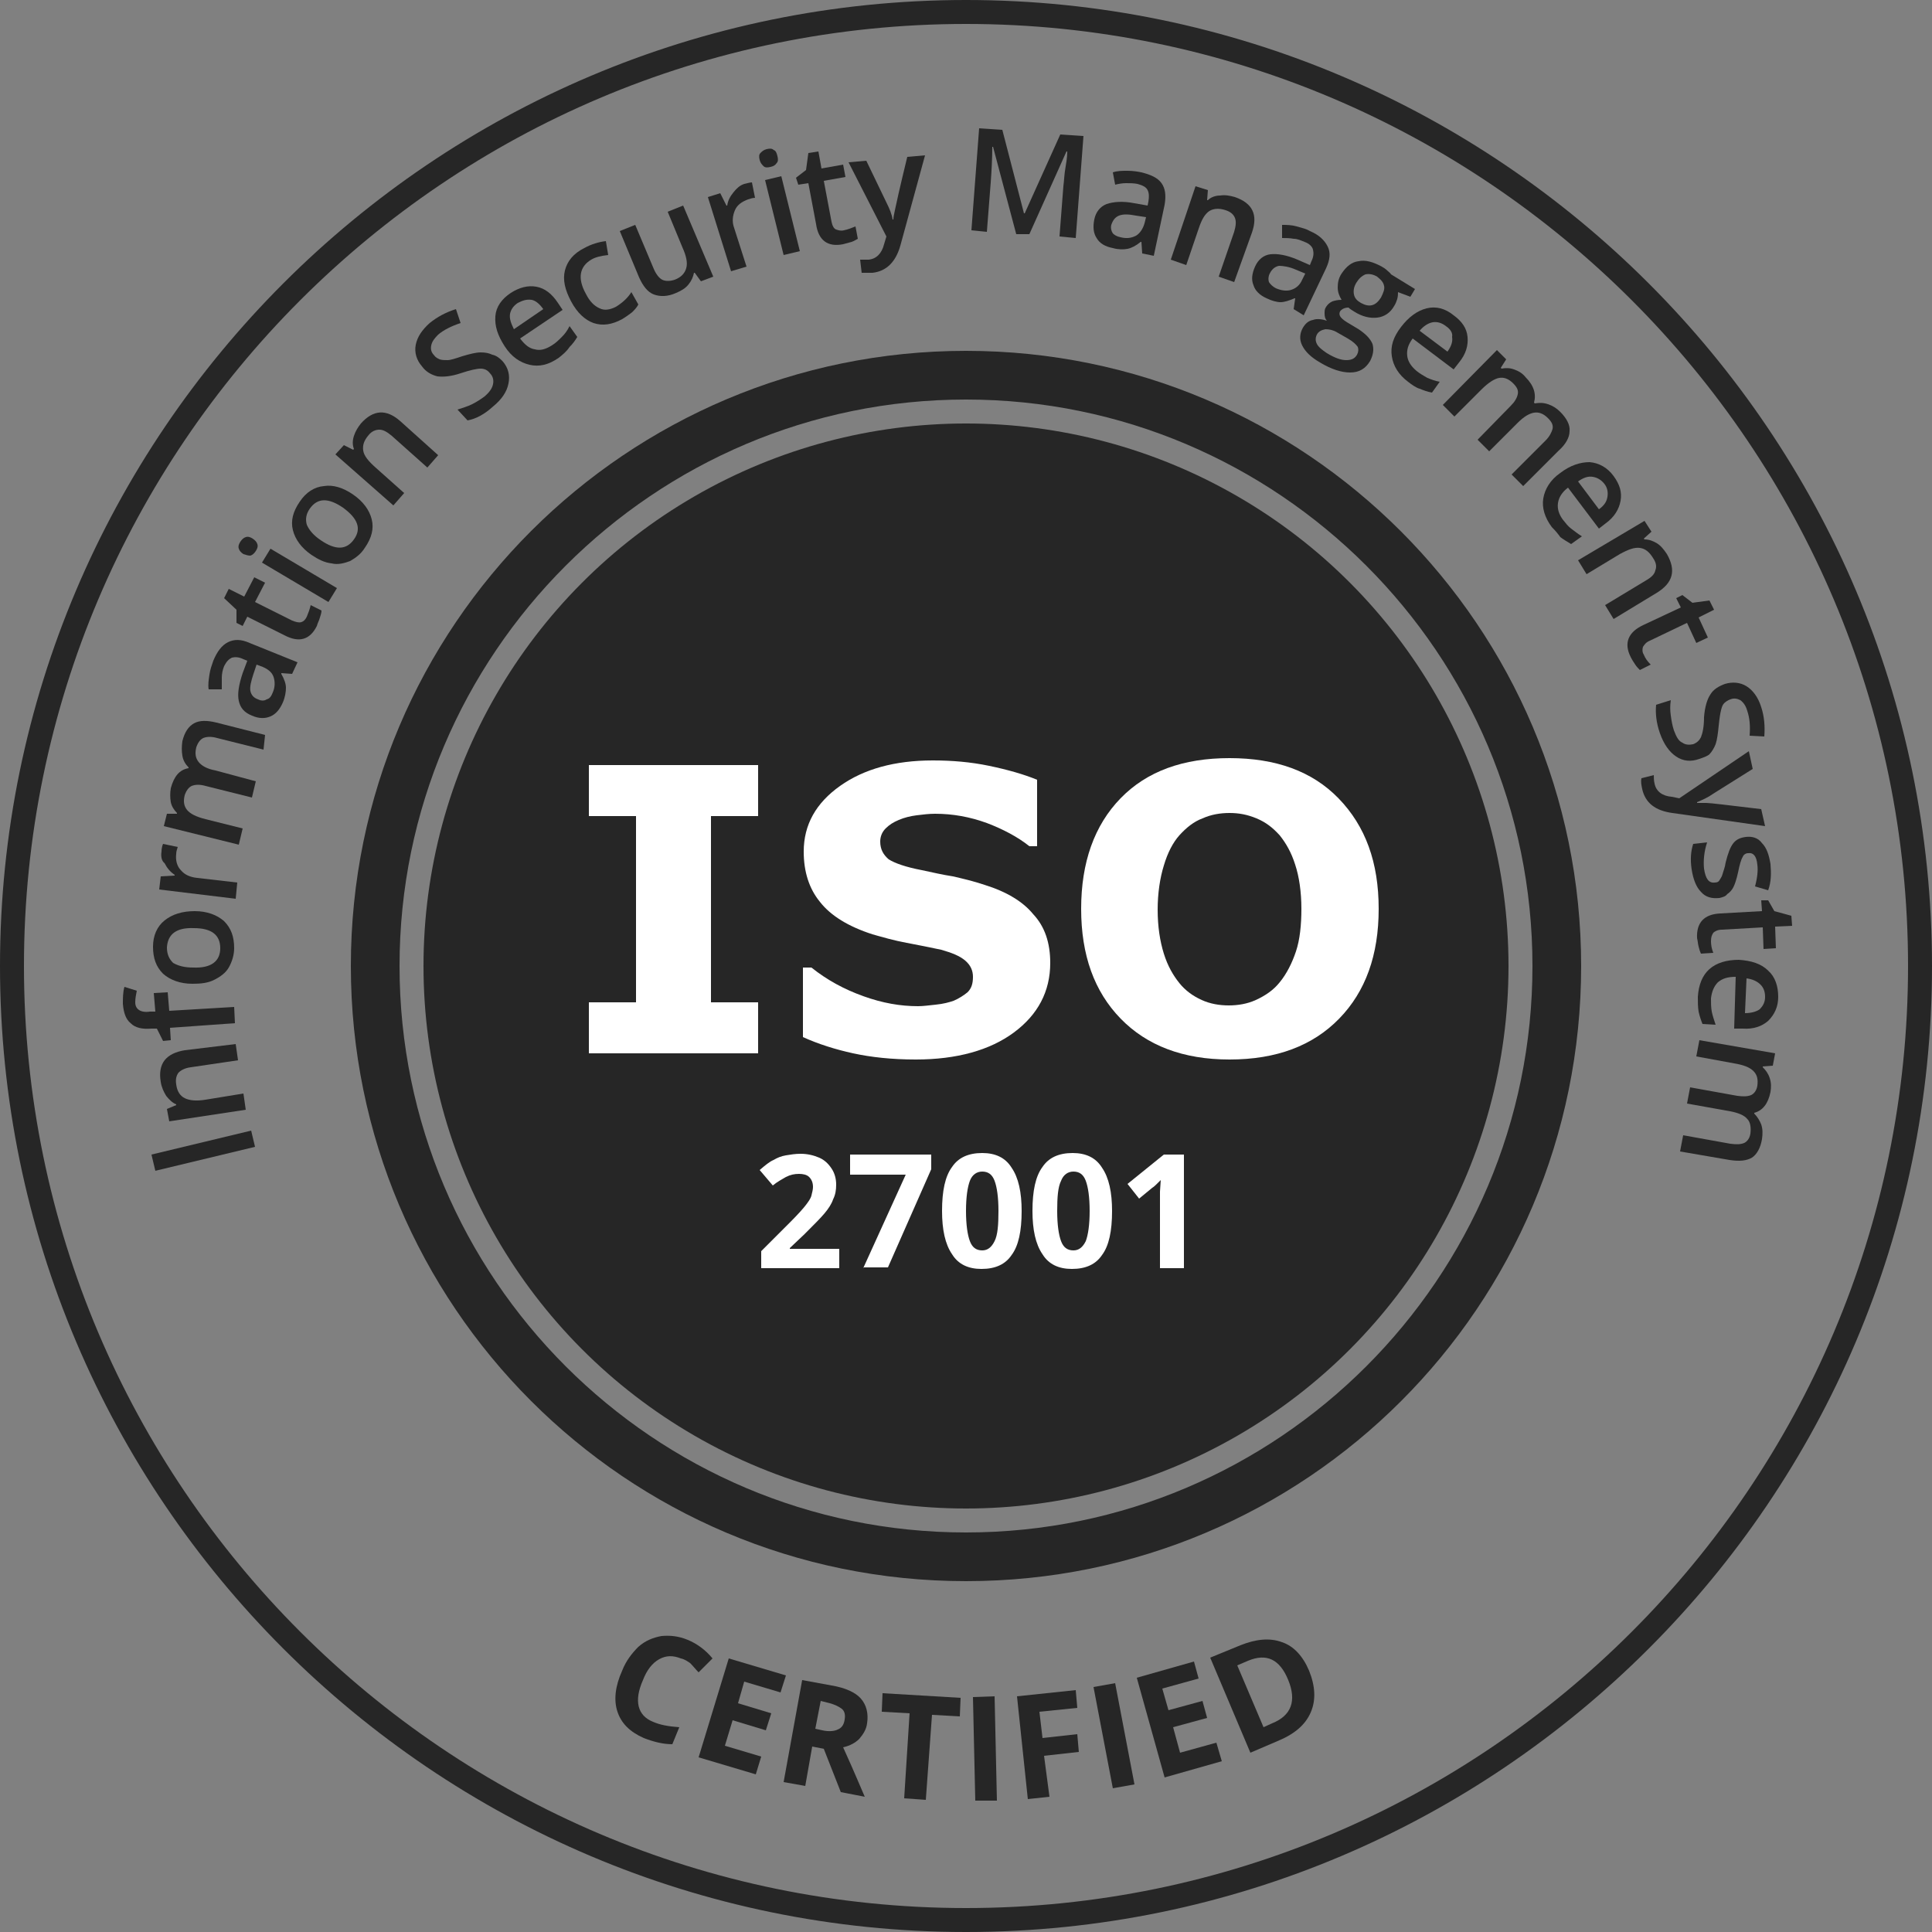 <svg xmlns="http://www.w3.org/2000/svg" xmlns:xlink="http://www.w3.org/1999/xlink" x="0px" y="0px" viewBox="0 0 250 250" style="enable-background:new 0 0 250 250;" xml:space="preserve"><rect x="0" y="0" width="250" height="250" fill="#808080" stroke="none"/><style type="text/css">	.st0{display:none;}	.st1{fill:#262626;}	.st2{fill:#FFFFFF;}</style><g id="Source" class="st0"></g><g id="Pen">	<g>		<g>			<circle class="st1" cx="125" cy="125" r="70.2"></circle>			<path class="st1" d="M125,45.4c-43.9,0-79.6,35.6-79.6,79.6c0,43.9,35.6,79.6,79.6,79.6s79.6-35.6,79.6-79.6    C204.6,81.1,168.9,45.4,125,45.4z M125,198.3c-40.4,0-73.3-32.9-73.3-73.3S84.6,51.7,125,51.7s73.3,32.9,73.3,73.3    S165.4,198.3,125,198.3z"></path>		</g>		<g>			<g>				<path class="st1" d="M88.1,214.6c-1-0.4-1.9-0.4-2.8,0.1c-0.9,0.5-1.6,1.4-2.1,2.7c-1.2,2.7-0.7,4.6,1.3,5.4     c0.9,0.4,2,0.6,3.4,0.7l-0.9,2.2c-1.2,0-2.4-0.3-3.7-0.8c-1.8-0.8-2.9-1.9-3.4-3.4c-0.5-1.5-0.3-3.3,0.6-5.3     c0.5-1.3,1.3-2.3,2.1-3.1c0.9-0.8,1.9-1.2,3-1.4c1.1-0.1,2.2,0,3.4,0.5c1.2,0.5,2.3,1.3,3.2,2.4l-1.8,1.8     c-0.4-0.4-0.7-0.8-1.1-1.2C89,215,88.6,214.7,88.1,214.6z"></path>			</g>			<g>				<path class="st1" d="M97.8,229.6l-7.4-2.2l3.9-12.8l7.4,2.2l-0.7,2.2l-4.7-1.4l-0.8,2.8l4.3,1.3l-0.7,2.2l-4.3-1.3l-1,3.3     l4.7,1.4L97.8,229.6z"></path>			</g>			<g>				<path class="st1" d="M105.1,226l-0.9,5.1l-2.8-0.5l2.4-13.2l3.8,0.7c1.8,0.3,3.1,0.9,3.8,1.7c0.7,0.8,1,1.9,0.8,3.2     c-0.1,0.8-0.5,1.4-1,2c-0.5,0.5-1.2,0.9-2.1,1.1c1.5,3.3,2.4,5.5,2.8,6.4l-3.1-0.6l-2.2-5.6L105.1,226z M105.5,223.7l0.9,0.2     c0.9,0.2,1.6,0.1,2-0.1c0.5-0.2,0.8-0.6,0.9-1.3c0.1-0.6,0-1.1-0.4-1.4c-0.4-0.3-1-0.6-1.9-0.8l-0.8-0.2L105.5,223.7z"></path>			</g>			<g>				<path class="st1" d="M119.8,232.9l-2.8-0.2l0.7-11l-3.6-0.2l0.1-2.4l10.1,0.6l-0.1,2.4l-3.6-0.2L119.8,232.9z"></path>			</g>			<g>				<path class="st1" d="M126.2,233l-0.3-13.4l2.8-0.1L129,233L126.2,233z"></path>			</g>			<g>				<path class="st1" d="M135.8,232.5l-2.8,0.3l-1.4-13.3l7.6-0.8l0.2,2.3l-4.9,0.5l0.4,3.4l4.5-0.5l0.2,2.3l-4.5,0.5L135.8,232.5z"></path>			</g>			<g>				<path class="st1" d="M144,231.4l-2.5-13.1l2.8-0.5l2.5,13.1L144,231.4z"></path>			</g>			<g>				<path class="st1" d="M158.1,227.9l-7.4,2.1l-3.6-12.9l7.4-2.1l0.6,2.2l-4.7,1.3l0.8,2.8l4.4-1.2l0.6,2.2l-4.4,1.2l0.9,3.3     l4.7-1.3L158.1,227.9z"></path>			</g>			<g>				<path class="st1" d="M169.4,216.2c0.8,2,0.9,3.8,0.2,5.4c-0.7,1.6-2.1,2.8-4.3,3.7l-3.5,1.5l-5.2-12.3l3.9-1.6     c2-0.8,3.8-1,5.4-0.4C167.4,213,168.6,214.3,169.4,216.2z M166.7,217.4c-1.1-2.7-2.8-3.5-5.2-2.5l-1.4,0.6l3.4,8l1.1-0.5     C167.1,222,167.8,220.1,166.7,217.4z"></path>			</g>		</g>		<g>			<path class="st1" d="M125,250C56.1,250,0,193.9,0,125S56.1,0,125,0s125,56.1,125,125S193.9,250,125,250z M125,3.1    C57.8,3.1,3.1,57.8,3.1,125S57.8,246.9,125,246.9S246.9,192.2,246.9,125S192.2,3.1,125,3.1z"></path>		</g>		<g>			<g>				<path class="st1" d="M33,148.4l-12.9,3.1l-0.5-2.1l12.9-3.1L33,148.4z"></path>			</g>			<g>				<path class="st1" d="M30.5,135.1l0.3,2.1l-6.1,0.9c-0.8,0.1-1.3,0.4-1.6,0.7c-0.3,0.4-0.4,0.9-0.3,1.5c0.1,0.9,0.5,1.5,1.1,1.8     c0.6,0.3,1.5,0.4,2.7,0.2l4.9-0.8l0.3,2.1l-9.9,1.5l-0.3-1.6l1.2-0.5l0-0.1c-0.5-0.2-0.9-0.6-1.3-1.1c-0.3-0.5-0.6-1.1-0.7-1.8     c-0.4-2.4,0.7-3.7,3.1-4.1L30.5,135.1z"></path>			</g>			<g>				<path class="st1" d="M21.7,128.4l0.2,2.4l8.4-0.5l0.1,2.1L22,133l0.1,1.6l-1,0.1l-0.8-1.6l-0.7,0c-1.2,0.1-2.1-0.1-2.7-0.7     c-0.6-0.5-0.9-1.3-1-2.5c0-0.7,0-1.5,0.2-2.2l1.6,0.5c-0.1,0.5-0.2,1-0.2,1.5c0,0.5,0.2,0.8,0.5,1c0.3,0.2,0.8,0.3,1.4,0.2     l0.7,0l-0.2-2.4L21.7,128.4z"></path>			</g>			<g>				<path class="st1" d="M25.2,117.9c1.6,0,2.9,0.5,3.8,1.3c0.9,0.9,1.3,2,1.3,3.5c0,0.9-0.3,1.8-0.7,2.5c-0.4,0.7-1.1,1.2-1.9,1.6     c-0.8,0.4-1.7,0.5-2.8,0.5c-1.6,0-2.9-0.5-3.8-1.3c-0.9-0.9-1.3-2-1.3-3.5c0-1.4,0.5-2.6,1.5-3.4     C22.3,118.3,23.6,117.9,25.2,117.9z M25,125.2c2.3,0.1,3.5-0.8,3.5-2.5c0-1.7-1.1-2.6-3.4-2.6c-2.3-0.1-3.4,0.8-3.5,2.5     c0,0.9,0.3,1.5,0.8,2C23.1,125,23.9,125.2,25,125.2z"></path>			</g>			<g>				<path class="st1" d="M20.9,110.2c0-0.4,0.1-0.8,0.2-1l1.9,0.4c-0.1,0.3-0.2,0.6-0.2,0.9c-0.1,0.8,0.1,1.6,0.6,2.1     c0.5,0.6,1.2,0.9,2.1,1l5.2,0.6l-0.2,2.1l-9.9-1.2l0.2-1.7l1.8-0.1l0-0.1c-0.6-0.4-1-0.9-1.3-1.5     C20.9,111.4,20.8,110.8,20.9,110.2z"></path>			</g>			<g>				<path class="st1" d="M33.1,101.1l-0.5,2.1l-6-1.5c-0.7-0.2-1.3-0.2-1.8,0c-0.4,0.2-0.7,0.6-0.9,1.2c-0.2,0.8-0.1,1.4,0.3,1.9     c0.4,0.5,1.2,0.9,2.4,1.2l4.8,1.2l-0.5,2.1l-9.7-2.4l0.4-1.6l1.3,0l0-0.1c-0.4-0.4-0.7-0.9-0.8-1.4c-0.1-0.6-0.1-1.2,0-1.8     c0.4-1.5,1.1-2.4,2.3-2.6l0-0.1c-0.4-0.4-0.7-0.9-0.8-1.5c-0.1-0.6-0.1-1.2,0-1.9c0.3-1.2,0.8-1.9,1.5-2.3     c0.7-0.4,1.7-0.4,2.9-0.1l6.3,1.6L34.1,97l-6-1.5c-0.7-0.2-1.3-0.2-1.8,0c-0.4,0.2-0.7,0.6-0.9,1.2c-0.2,0.8-0.1,1.4,0.3,1.9     c0.4,0.5,1.1,0.9,2.2,1.1L33.1,101.1z"></path>			</g>			<g>				<path class="st1" d="M37.8,87.2l-1.4-0.1l0,0.1c0.4,0.7,0.6,1.3,0.6,1.8c0,0.5-0.1,1.2-0.4,1.9c-0.4,0.9-0.9,1.5-1.6,1.8     c-0.7,0.3-1.5,0.3-2.4-0.1c-1-0.4-1.5-1-1.7-1.9c-0.2-0.9,0-2.1,0.5-3.6l0.6-1.6l-0.5-0.2C30.9,85,30.4,85,30,85.1     c-0.4,0.2-0.7,0.5-1,1.1c-0.2,0.5-0.3,1-0.3,1.5c0,0.5,0,1,0,1.5L27,89.2c-0.1-0.6,0-1.2,0.1-1.9c0.1-0.7,0.3-1.2,0.5-1.8     c0.5-1.2,1.1-2,1.9-2.4c0.8-0.4,1.7-0.4,2.8,0.1l6.2,2.5L37.8,87.2z M35.3,89.6c0.3-0.7,0.3-1.4,0.1-2c-0.2-0.6-0.7-1-1.4-1.3     L33.2,86l-0.4,1.2c-0.3,0.9-0.5,1.7-0.4,2.2c0.1,0.5,0.4,0.9,1,1.1c0.4,0.2,0.8,0.2,1.1,0C34.9,90.4,35.1,90.1,35.3,89.6z"></path>			</g>			<g>				<path class="st1" d="M39.7,79.8c0.2-0.5,0.4-1,0.5-1.5l1.4,0.7c0,0.3-0.1,0.6-0.2,0.9c-0.1,0.4-0.3,0.7-0.4,1.1     c-0.9,1.8-2.3,2.2-4.2,1.2L32,79.8l-0.6,1.2l-0.8-0.4l0-1.7L29,77.4l0.6-1.2l2,1l1.3-2.5l1.4,0.7L33,77.9l4.8,2.4     c0.5,0.2,0.9,0.3,1.2,0.2C39.3,80.4,39.5,80.2,39.7,79.8z"></path>			</g>			<g>				<path class="st1" d="M31.5,71.7c-0.3-0.2-0.5-0.4-0.6-0.7c-0.1-0.3,0-0.6,0.2-0.9c0.2-0.3,0.4-0.5,0.7-0.6     c0.3-0.1,0.6,0,0.9,0.2c0.3,0.2,0.5,0.4,0.6,0.7c0.1,0.3,0,0.6-0.2,0.9c-0.2,0.3-0.4,0.5-0.7,0.6C32.1,71.9,31.8,71.8,31.5,71.7     z M43.6,76.1l-1.1,1.8l-8.6-5.1l1.1-1.8L43.6,76.1z"></path>			</g>			<g>				<path class="st1" d="M45.7,64c1.3,0.9,2.1,2,2.4,3.2c0.3,1.2,0,2.4-0.9,3.7c-0.5,0.8-1.2,1.3-1.9,1.7c-0.8,0.3-1.6,0.5-2.4,0.3     c-0.9-0.1-1.7-0.5-2.6-1.1c-1.3-0.9-2.1-2-2.4-3.2c-0.3-1.2,0-2.4,0.9-3.7c0.8-1.2,1.9-1.9,3.1-2C43.1,62.7,44.4,63.1,45.7,64z      M41.5,69.9c1.9,1.3,3.3,1.3,4.3-0.1c1-1.4,0.5-2.7-1.4-4.1c-1.9-1.3-3.3-1.3-4.3,0.1c-0.5,0.7-0.6,1.4-0.4,2.1     C40,68.6,40.6,69.3,41.5,69.9z"></path>			</g>			<g>				<path class="st1" d="M56.7,58.9l-1.4,1.6l-4.6-4.1c-0.6-0.5-1.1-0.8-1.6-0.8c-0.5,0-1,0.2-1.4,0.7c-0.6,0.7-0.8,1.3-0.7,2     c0.1,0.7,0.7,1.4,1.6,2.2l3.7,3.3l-1.4,1.6l-7.5-6.6l1.1-1.2l1.2,0.6l0.1-0.1c-0.2-0.5-0.2-1.1,0-1.7c0.2-0.6,0.5-1.1,0.9-1.6     c1.6-1.8,3.3-1.9,5.1-0.3L56.7,58.9z"></path>			</g>			<g>				<path class="st1" d="M65,46.7c0.8,0.9,1,1.9,0.8,2.9c-0.2,1.1-0.9,2.1-2,3c-1.1,1-2.2,1.6-3.3,1.8L59.2,53     c0.6-0.2,1.3-0.4,1.9-0.7c0.6-0.3,1.2-0.7,1.6-1c0.7-0.6,1-1.1,1.1-1.6c0.1-0.5,0-1-0.4-1.4c-0.3-0.4-0.7-0.6-1.2-0.6     c-0.5,0-1.4,0.2-2.6,0.6c-1.2,0.4-2.2,0.5-3,0.4c-0.8-0.2-1.5-0.6-2-1.3c-0.7-0.8-1-1.8-0.8-2.8c0.2-1,0.8-1.9,1.8-2.8     c1-0.8,2.1-1.4,3.4-1.8l0.6,1.8c-1.2,0.4-2.2,0.9-2.9,1.5c-0.5,0.5-0.8,0.9-0.9,1.4c-0.1,0.5,0,0.9,0.4,1.3     c0.2,0.3,0.5,0.4,0.7,0.5c0.3,0.1,0.6,0.1,1,0.1c0.4,0,1-0.2,1.9-0.5c1-0.3,1.8-0.5,2.4-0.5c0.6,0,1.1,0.1,1.5,0.3     C64.2,46,64.6,46.3,65,46.7z"></path>			</g>			<g>				<path class="st1" d="M72.3,46.3c-1.3,0.9-2.5,1.2-3.8,0.9c-1.2-0.3-2.3-1-3.2-2.4c-0.9-1.4-1.3-2.6-1.2-3.9c0.1-1.2,0.8-2.2,2-3     c1.1-0.7,2.2-1,3.3-0.8c1.1,0.2,2,0.9,2.8,2.1l0.6,0.9l-5.5,3.7c0.6,0.8,1.2,1.3,1.9,1.4c0.7,0.2,1.4,0,2.2-0.5     c0.5-0.3,0.9-0.7,1.3-1.1c0.4-0.4,0.7-0.8,1-1.4l1,1.4c-0.3,0.5-0.6,0.9-1,1.3C73.3,45.5,72.8,45.9,72.3,46.3z M67,39.2     c-0.6,0.4-0.9,0.9-1,1.4c-0.1,0.6,0.1,1.2,0.5,2l3.8-2.6c-0.5-0.7-1-1.1-1.5-1.2C68.1,38.7,67.6,38.9,67,39.2z"></path>			</g>			<g>				<path class="st1" d="M80.5,41.3c-1.3,0.7-2.5,0.9-3.7,0.5c-1.1-0.4-2.1-1.3-2.9-2.8c-0.8-1.5-1.1-2.8-0.8-4     c0.3-1.2,1.1-2.2,2.5-2.9c0.9-0.5,1.9-0.8,2.8-0.9l0.3,1.8c-1,0.1-1.7,0.3-2.2,0.6C75,34.5,74.7,36,75.8,38     c0.5,1,1.1,1.6,1.8,1.9c0.6,0.3,1.3,0.2,2.1-0.2c0.8-0.5,1.5-1.1,2-1.9l0.9,1.6c-0.2,0.4-0.5,0.7-0.8,1     C81.4,40.7,81,41,80.5,41.3z"></path>			</g>			<g>				<path class="st1" d="M90.7,36.4l-0.8-1.1l-0.1,0c-0.1,0.5-0.3,1-0.7,1.5c-0.4,0.5-0.9,0.8-1.6,1.1c-1.1,0.5-2.1,0.5-2.9,0.2     s-1.4-1.1-1.9-2.2l-2.5-6l2-0.8l2.4,5.7c0.3,0.7,0.7,1.2,1.1,1.4c0.4,0.2,1,0.2,1.6,0c0.8-0.3,1.3-0.8,1.5-1.5s0-1.6-0.5-2.7     l-1.9-4.6l2-0.8l3.9,9.2L90.7,36.4z"></path>			</g>			<g>				<path class="st1" d="M96.3,23.8c0.4-0.1,0.8-0.2,1-0.2l0.4,2c-0.3,0-0.6,0.1-0.9,0.2c-0.8,0.3-1.4,0.7-1.7,1.4     c-0.3,0.7-0.4,1.5-0.1,2.3l1.6,5l-2,0.6l-3-9.6l1.6-0.5l0.8,1.6l0.1,0c0.1-0.7,0.4-1.2,0.8-1.7S95.7,24,96.3,23.8z"></path>			</g>			<g>				<path class="st1" d="M98.3,20.7c-0.1-0.4-0.1-0.7,0.1-0.9c0.2-0.2,0.4-0.4,0.8-0.5c0.4-0.1,0.7-0.1,0.9,0.1     c0.3,0.1,0.4,0.4,0.5,0.8c0.1,0.4,0.1,0.7-0.1,0.9c-0.2,0.3-0.4,0.4-0.8,0.5c-0.4,0.1-0.7,0.1-0.9-0.1     C98.6,21.3,98.4,21.1,98.3,20.7z M103.5,32.5l-2.1,0.5l-2.4-9.7l2.1-0.5L103.5,32.5z"></path>			</g>			<g>				<path class="st1" d="M109.2,29.8c0.5-0.1,1-0.3,1.5-0.5l0.3,1.6c-0.2,0.1-0.5,0.3-0.8,0.4c-0.4,0.1-0.7,0.2-1.1,0.3     c-2,0.4-3.2-0.5-3.5-2.6l-1-5.3l-1.3,0.2L103,23l1.3-1l0.3-2.2l1.3-0.2l0.4,2.2l2.8-0.5l0.3,1.6l-2.8,0.5l1,5.3     c0.1,0.5,0.3,0.9,0.6,1C108.5,29.8,108.8,29.9,109.2,29.8z"></path>			</g>			<g>				<path class="st1" d="M109.8,21l2.3-0.2l2.6,5.4c0.4,0.8,0.7,1.5,0.8,2.2l0.1,0c0-0.3,0.1-0.7,0.2-1.2c0.1-0.5,0.6-2.8,1.6-6.9     l2.3-0.2l-3.2,11.7c-0.6,2.1-1.8,3.3-3.6,3.5c-0.5,0-0.9,0-1.4,0l-0.2-1.7c0.3,0,0.7,0,1.1,0c1-0.1,1.7-0.8,2-2l0.3-1L109.8,21z     "></path>			</g>			<g>				<path class="st1" d="M131.5,30.3l-3-11.3l-0.1,0c0,1.6-0.1,3.2-0.2,4.6l-0.5,6.4l-2-0.2l1-13.2l3,0.2l2.8,10.8l0.1,0l4.6-10.2     l3,0.2l-1,13.2l-2.1-0.2l0.5-6.5c0.1-0.7,0.1-1.5,0.3-2.6s0.2-1.7,0.2-1.9l-0.1,0l-4.8,10.7L131.5,30.3z"></path>			</g>			<g>				<path class="st1" d="M147.8,32.8l-0.1-1.5l-0.1,0c-0.6,0.5-1.2,0.8-1.7,0.9c-0.5,0.1-1.2,0.1-1.9-0.1c-1-0.2-1.7-0.6-2.1-1.3     c-0.4-0.6-0.5-1.4-0.3-2.4c0.2-1,0.8-1.7,1.6-2c0.9-0.3,2.1-0.4,3.6-0.1l1.7,0.3l0.1-0.5c0.1-0.6,0.1-1.1-0.1-1.5     c-0.2-0.4-0.6-0.6-1.3-0.8c-0.5-0.1-1-0.1-1.5-0.1c-0.5,0-1,0.1-1.4,0.2l-0.3-1.6c0.6-0.2,1.2-0.2,1.9-0.2     c0.7,0,1.3,0.1,1.8,0.2c1.2,0.3,2.1,0.7,2.6,1.4c0.5,0.7,0.6,1.6,0.4,2.8l-1.4,6.6L147.8,32.8z M145,30.7c0.8,0.2,1.4,0.1,2-0.2     c0.5-0.3,0.9-0.9,1.1-1.6l0.2-0.8l-1.3-0.2c-1-0.2-1.7-0.2-2.2,0c-0.5,0.2-0.8,0.6-1,1.2c-0.1,0.4,0,0.8,0.2,1.1     C144.2,30.4,144.5,30.6,145,30.7z"></path>			</g>			<g>				<path class="st1" d="M159.7,36.5l-2-0.7l2-5.8c0.2-0.7,0.3-1.3,0.1-1.8c-0.2-0.5-0.6-0.8-1.2-1c-0.9-0.3-1.6-0.2-2.1,0.1     c-0.6,0.4-1,1.1-1.4,2.3l-1.6,4.7l-2-0.7l3.2-9.5l1.6,0.5l-0.1,1.3l0.1,0c0.4-0.4,1-0.6,1.6-0.6c0.6-0.1,1.2,0,1.9,0.2     c2.3,0.8,3,2.3,2.2,4.6L159.7,36.5z"></path>			</g>			<g>				<path class="st1" d="M167.4,40l0.2-1.4l-0.1,0c-0.7,0.3-1.3,0.5-1.8,0.5c-0.5,0-1.2-0.2-1.8-0.5c-0.9-0.4-1.5-1-1.7-1.7     c-0.3-0.7-0.2-1.5,0.2-2.4c0.4-0.9,1.1-1.5,2-1.6c0.9-0.1,2.1,0.1,3.5,0.7l1.6,0.7l0.2-0.5c0.3-0.6,0.3-1.1,0.2-1.5     c-0.1-0.4-0.5-0.8-1.1-1c-0.5-0.2-0.9-0.4-1.4-0.4c-0.5-0.1-1-0.1-1.5-0.1l0-1.7c0.6,0,1.2,0,1.9,0.2s1.2,0.3,1.7,0.6     c1.2,0.5,1.9,1.2,2.3,2c0.4,0.8,0.3,1.7-0.2,2.8l-2.9,6.1L167.4,40z M165.1,37.3c0.7,0.3,1.4,0.4,2,0.2c0.6-0.2,1.1-0.6,1.4-1.3     l0.4-0.8l-1.2-0.5c-0.9-0.4-1.7-0.5-2.2-0.5c-0.5,0.1-0.9,0.4-1.2,1c-0.2,0.4-0.2,0.8-0.1,1.1C164.4,36.8,164.7,37.1,165.1,37.3     z"></path>			</g>			<g>				<path class="st1" d="M183.1,37.4l-0.6,1l-1.6-0.6c0,0.3,0,0.5-0.1,0.9c-0.1,0.3-0.2,0.6-0.4,0.9c-0.5,0.9-1.3,1.4-2.2,1.5     c-0.9,0.1-1.9-0.1-3-0.8c-0.3-0.2-0.5-0.3-0.7-0.5c-0.5,0-0.9,0.2-1.1,0.5c-0.1,0.2-0.1,0.4,0,0.6c0.1,0.2,0.4,0.5,0.9,0.8     l1.5,0.9c0.9,0.6,1.5,1.2,1.8,1.9c0.2,0.7,0.1,1.4-0.3,2.2c-0.6,1-1.4,1.5-2.6,1.5c-1.1,0-2.4-0.4-3.9-1.3     c-1.2-0.7-1.9-1.4-2.3-2.2s-0.3-1.6,0.1-2.3c0.3-0.5,0.7-0.9,1.3-1c0.5-0.2,1.2-0.1,1.8,0.1c-0.2-0.2-0.3-0.5-0.3-0.9     s0-0.6,0.2-0.9c0.2-0.3,0.4-0.5,0.8-0.7c0.3-0.1,0.7-0.2,1.2-0.2c-0.3-0.5-0.5-1-0.5-1.6c0-0.6,0.1-1.2,0.5-1.8     c0.6-0.9,1.3-1.5,2.2-1.6c0.9-0.2,1.9,0.1,3,0.7c0.2,0.1,0.5,0.3,0.7,0.5c0.2,0.2,0.4,0.3,0.5,0.5L183.1,37.4z M170.4,43.3     c-0.2,0.4-0.2,0.8,0,1.2c0.2,0.4,0.7,0.8,1.3,1.2c1,0.6,1.8,0.9,2.5,0.9c0.7,0,1.1-0.2,1.4-0.7c0.2-0.4,0.2-0.7,0.1-1     c-0.2-0.3-0.6-0.7-1.3-1.1l-1.4-0.8c-0.5-0.3-1-0.4-1.5-0.4C171,42.7,170.6,42.9,170.4,43.3z M175.5,36.6     c-0.3,0.5-0.4,1-0.3,1.5c0.1,0.5,0.4,0.8,0.9,1.1c1.1,0.6,1.9,0.4,2.6-0.7c0.3-0.6,0.5-1.1,0.4-1.5c-0.1-0.5-0.4-0.8-0.9-1.2     c-0.5-0.3-1-0.4-1.5-0.3C176.2,35.7,175.8,36.1,175.5,36.6z"></path>			</g>			<g>				<path class="st1" d="M182.2,49.4c-1.2-0.9-1.9-2-2.1-3.3c-0.2-1.3,0.2-2.5,1.2-3.8c1-1.3,2.1-2.1,3.3-2.4c1.2-0.3,2.4,0,3.5,0.9     c1.1,0.8,1.7,1.7,1.8,2.8c0.1,1.1-0.2,2.2-1.1,3.3l-0.7,0.9l-5.3-4c-0.6,0.8-0.8,1.5-0.7,2.3c0.1,0.7,0.5,1.3,1.2,1.9     c0.5,0.4,0.9,0.6,1.4,0.9c0.5,0.2,1,0.4,1.6,0.5l-1,1.4c-0.6-0.1-1.1-0.3-1.6-0.5C183.3,50.2,182.7,49.8,182.2,49.4z      M187.1,42.2c-0.5-0.4-1.1-0.6-1.7-0.5c-0.6,0.1-1.2,0.5-1.7,1.1l3.6,2.7c0.5-0.7,0.7-1.3,0.6-1.9     C188,43.1,187.7,42.6,187.1,42.2z"></path>			</g>			<g>				<path class="st1" d="M192.7,58.4l-1.5-1.5l4.3-4.4c0.5-0.5,0.8-1,0.9-1.5c0.1-0.5-0.1-0.9-0.6-1.4c-0.6-0.6-1.2-0.8-1.8-0.7     c-0.6,0.1-1.4,0.6-2.3,1.5l-3.5,3.5l-1.5-1.5l7-7.1l1.2,1.2l-0.7,1.1l0.1,0.1c0.5-0.1,1.1-0.1,1.6,0.1c0.6,0.2,1.1,0.5,1.5,1     c1.1,1.1,1.4,2.2,1.1,3.3l0.1,0.1c0.6-0.1,1.1-0.1,1.7,0.1c0.6,0.2,1.1,0.5,1.6,1c0.8,0.8,1.3,1.7,1.2,2.5     c0,0.8-0.5,1.7-1.4,2.5l-4.6,4.6l-1.5-1.5L200,57c0.5-0.5,0.8-1.1,0.9-1.5c0.1-0.5-0.1-0.9-0.6-1.4c-0.6-0.6-1.2-0.8-1.8-0.7     c-0.6,0.1-1.3,0.5-2.1,1.3L192.7,58.4z"></path>			</g>			<g>				<path class="st1" d="M200.8,68.2c-0.9-1.2-1.3-2.5-1.1-3.7c0.2-1.2,0.9-2.4,2.2-3.3c1.3-1,2.6-1.4,3.8-1.4     c1.2,0.1,2.3,0.7,3.1,1.8c0.8,1.1,1.1,2.1,0.9,3.2c-0.2,1.1-0.8,2.1-1.9,2.9l-0.9,0.7l-4-5.3c-0.8,0.6-1.2,1.3-1.3,2     c-0.1,0.7,0.1,1.4,0.6,2.1c0.4,0.5,0.7,0.9,1.1,1.2c0.4,0.3,0.9,0.7,1.4,1l-1.4,1c-0.5-0.3-1-0.6-1.4-0.9     C201.7,69.2,201.3,68.7,200.8,68.2z M207.6,62.6c-0.4-0.5-0.9-0.8-1.5-0.9c-0.6-0.1-1.2,0.1-1.9,0.6l2.7,3.6     c0.7-0.5,1-1,1.1-1.6C208.1,63.7,208,63.1,207.6,62.6z"></path>			</g>			<g>				<path class="st1" d="M208.8,80.1l-1.1-1.8l5.3-3.2c0.7-0.4,1.1-0.8,1.2-1.3c0.2-0.5,0.1-1-0.3-1.6c-0.5-0.8-1-1.2-1.7-1.3     c-0.7-0.1-1.5,0.2-2.6,0.8l-4.3,2.6l-1.1-1.8l8.6-5.1l0.9,1.4l-1,0.9l0.1,0.1c0.6,0,1.1,0.2,1.6,0.5c0.5,0.3,0.9,0.8,1.3,1.4     c1.2,2.1,0.8,3.7-1.3,5L208.8,80.1z"></path>			</g>			<g>				<path class="st1" d="M212.7,84.7c0.2,0.5,0.5,0.9,0.9,1.3l-1.4,0.7c-0.2-0.2-0.4-0.4-0.6-0.7s-0.4-0.6-0.6-1     c-0.9-1.8-0.3-3.2,1.6-4.1l4.9-2.3l-0.6-1.2l0.8-0.4l1.3,1l2.2-0.3l0.6,1.2l-2,1l1.2,2.6l-1.5,0.7l-1.2-2.6l-4.8,2.3     c-0.5,0.2-0.7,0.5-0.9,0.8C212.5,84,212.5,84.4,212.7,84.7z"></path>			</g>			<g>				<path class="st1" d="M219.9,98.2c-1.1,0.4-2.1,0.3-3-0.3s-1.6-1.6-2.1-3c-0.5-1.4-0.6-2.7-0.5-3.7l1.9-0.6c-0.1,0.7-0.1,1.3,0,2     c0.1,0.7,0.2,1.3,0.4,1.9c0.3,0.8,0.6,1.4,1.1,1.6c0.4,0.3,0.9,0.3,1.4,0.2c0.5-0.2,0.8-0.5,1-0.9c0.2-0.5,0.4-1.3,0.4-2.6     c0.1-1.3,0.4-2.3,0.8-2.9c0.4-0.7,1.1-1.1,1.9-1.4c1-0.3,2-0.2,2.8,0.3s1.5,1.4,1.9,2.7c0.4,1.2,0.5,2.5,0.4,3.8l-1.9-0.1     c0.1-1.3,0-2.3-0.3-3.2c-0.2-0.7-0.5-1.1-0.9-1.4c-0.4-0.2-0.8-0.3-1.3-0.1c-0.3,0.1-0.6,0.3-0.8,0.5c-0.2,0.2-0.3,0.5-0.4,0.9     s-0.2,1-0.3,2c-0.1,1-0.2,1.8-0.4,2.4c-0.2,0.5-0.5,1-0.8,1.3C221,97.8,220.5,98,219.9,98.2z"></path>			</g>			<g>				<path class="st1" d="M226.3,97.2l0.5,2.3l-5.1,3.2c-0.7,0.5-1.4,0.8-2.1,1.1l0,0.1c0.3,0,0.7,0,1.2,0c0.5,0,2.9,0.3,7.1,0.8     l0.5,2.2l-12-1.7c-2.2-0.3-3.5-1.3-3.9-3.1c-0.1-0.5-0.2-0.9-0.1-1.4l1.6-0.4c0,0.3,0,0.7,0.1,1.1c0.2,1,1,1.6,2.2,1.7l1,0.2     L226.3,97.2z"></path>			</g>			<g>				<path class="st1" d="M222.5,116.2c-1,0.1-1.8-0.1-2.4-0.8c-0.6-0.6-1-1.6-1.2-2.9c-0.2-1.3-0.1-2.4,0.2-3.3l1.8-0.2     c-0.4,1.2-0.5,2.4-0.4,3.4c0.2,1.3,0.6,1.9,1.4,1.8c0.3,0,0.5-0.1,0.6-0.3c0.1-0.2,0.3-0.4,0.4-0.8c0.1-0.4,0.3-0.8,0.4-1.5     c0.3-1.2,0.6-2,1-2.5c0.4-0.5,0.9-0.7,1.6-0.8c0.8-0.1,1.6,0.1,2.1,0.8c0.6,0.6,0.9,1.5,1.1,2.7c0.1,1.2,0.1,2.3-0.3,3.4     l-1.7-0.5c0.3-1.1,0.4-2.1,0.3-2.8c-0.1-1.1-0.5-1.6-1.2-1.5c-0.3,0-0.6,0.2-0.7,0.5c-0.2,0.3-0.4,1-0.6,2     c-0.2,0.9-0.4,1.5-0.6,1.9c-0.2,0.4-0.5,0.7-0.8,0.9C223.3,116,222.9,116.1,222.5,116.2z"></path>			</g>			<g>				<path class="st1" d="M221.4,121.8c0,0.5,0.1,1,0.3,1.5l-1.6,0.1c-0.1-0.2-0.2-0.5-0.3-0.9c-0.1-0.4-0.1-0.7-0.2-1.1     c-0.1-2,0.9-3.1,3-3.2l5.4-0.3l-0.1-1.4l0.9,0l0.8,1.4l2.2,0.6l0.1,1.3l-2.2,0.1l0.1,2.8l-1.6,0.1l-0.1-2.8l-5.3,0.3     c-0.5,0-0.9,0.2-1.1,0.4C221.5,121,221.4,121.3,221.4,121.8z"></path>			</g>			<g>				<path class="st1" d="M219.7,129c0.1-1.6,0.6-2.8,1.5-3.6c0.9-0.8,2.2-1.2,3.8-1.2c1.6,0.1,2.9,0.5,3.8,1.4     c0.9,0.8,1.3,2,1.3,3.4c0,1.3-0.5,2.3-1.3,3.1c-0.8,0.7-1.9,1.1-3.3,1l-1.1,0l0.2-6.7c-1,0-1.7,0.2-2.3,0.7     c-0.5,0.5-0.8,1.2-0.9,2.1c0,0.6,0,1.1,0.1,1.7c0.1,0.5,0.3,1.1,0.5,1.7l-1.7-0.1c-0.2-0.5-0.4-1.1-0.5-1.6     C219.7,130.3,219.7,129.7,219.7,129z M228.4,129c0-0.7-0.2-1.2-0.6-1.6c-0.4-0.4-1-0.7-1.8-0.8l-0.2,4.5c0.8,0,1.5-0.2,1.9-0.5     C228.2,130.1,228.4,129.6,228.4,129z"></path>			</g>			<g>				<path class="st1" d="M218.3,142.8l0.4-2.1l6.1,1.1c0.8,0.1,1.3,0.1,1.8-0.1c0.4-0.2,0.7-0.6,0.8-1.2c0.1-0.8,0-1.4-0.5-1.9     c-0.5-0.5-1.3-0.8-2.5-1l-4.9-0.9l0.4-2.1l9.8,1.7l-0.3,1.6l-1.3,0.1l0,0.1c0.4,0.4,0.7,0.8,0.9,1.4c0.2,0.6,0.2,1.2,0.1,1.8     c-0.3,1.5-1,2.4-2.1,2.7l0,0.1c0.4,0.4,0.7,0.9,0.9,1.4c0.2,0.6,0.2,1.2,0.1,1.9c-0.2,1.2-0.7,2-1.3,2.4     c-0.7,0.4-1.6,0.5-2.9,0.3l-6.4-1.1l0.4-2.1l6.1,1.1c0.8,0.1,1.3,0.1,1.8-0.1c0.4-0.2,0.7-0.6,0.8-1.2c0.1-0.8,0-1.5-0.4-1.9     c-0.4-0.5-1.2-0.8-2.2-1L218.3,142.8z"></path>			</g>		</g>		<g>			<g>				<path class="st2" d="M98.1,136.3H76.2v-6.6h6.1v-24.1h-6.1v-6.6h21.9v6.6H92v24.1h6.1V136.3z"></path>			</g>			<g>				<path class="st2" d="M135.9,124.6c0,3.7-1.6,6.7-4.7,9c-3.1,2.3-7.4,3.5-12.7,3.5c-3.1,0-5.8-0.3-8.1-0.8     c-2.3-0.5-4.5-1.2-6.5-2.1v-9h1.1c2,1.6,4.2,2.8,6.7,3.7c2.5,0.9,4.8,1.3,7.1,1.3c0.6,0,1.4-0.1,2.3-0.2c1-0.1,1.7-0.3,2.3-0.5     c0.7-0.3,1.3-0.7,1.8-1.1c0.5-0.5,0.7-1.1,0.7-2c0-0.8-0.3-1.5-1-2.1c-0.7-0.6-1.7-1-3.1-1.4c-1.4-0.3-2.9-0.6-4.5-0.9     c-1.6-0.3-3-0.7-4.4-1.1c-3.1-1-5.4-2.4-6.8-4.2c-1.4-1.7-2.1-3.9-2.1-6.5c0-3.5,1.6-6.3,4.7-8.5c3.1-2.2,7.1-3.3,12-3.3     c2.5,0,4.9,0.2,7.3,0.7c2.4,0.5,4.5,1.1,6.2,1.8v8.6h-1c-1.5-1.2-3.4-2.2-5.5-3c-2.2-0.8-4.4-1.2-6.7-1.2     c-0.8,0-1.6,0.1-2.4,0.2c-0.8,0.1-1.6,0.3-2.3,0.6c-0.7,0.3-1.2,0.6-1.7,1.1c-0.5,0.5-0.7,1.1-0.7,1.7c0,1,0.4,1.7,1.1,2.3     c0.8,0.5,2.2,1,4.3,1.4c1.4,0.3,2.7,0.6,4,0.8c1.3,0.3,2.6,0.6,4.1,1.1c2.9,0.9,5,2.2,6.3,3.8     C135.2,119.9,135.9,122,135.9,124.6z"></path>			</g>			<g>				<path class="st2" d="M178.4,117.6c0,6-1.7,10.7-5.1,14.2c-3.4,3.5-8.1,5.3-14.2,5.3c-6,0-10.7-1.8-14.1-5.3     c-3.4-3.5-5.1-8.2-5.1-14.2c0-6,1.7-10.8,5.1-14.3c3.4-3.5,8.1-5.2,14.1-5.2c6,0,10.7,1.7,14.1,5.2     C176.7,106.9,178.4,111.6,178.4,117.6z M165.6,127.1c0.9-1.1,1.6-2.5,2.1-4c0.5-1.5,0.7-3.4,0.7-5.5c0-2.2-0.3-4.2-0.8-5.7     c-0.5-1.6-1.2-2.8-2-3.8c-0.9-1-1.8-1.7-3-2.2s-2.3-0.7-3.5-0.7c-1.2,0-2.4,0.2-3.5,0.7c-1.1,0.4-2.1,1.2-3,2.2     c-0.8,0.9-1.5,2.2-2,3.9c-0.5,1.6-0.8,3.6-0.8,5.7c0,2.2,0.3,4.1,0.8,5.7c0.5,1.6,1.2,2.8,2,3.8c0.8,1,1.8,1.7,2.9,2.2     c1.1,0.5,2.3,0.7,3.5,0.7c1.2,0,2.4-0.2,3.5-0.7C163.8,128.8,164.8,128.1,165.6,127.1z"></path>			</g>			<g>				<path class="st2" d="M108.8,164.1H98.5v-2.2l3.7-3.7c1.1-1.1,1.8-1.9,2.1-2.3c0.3-0.4,0.6-0.8,0.7-1.2c0.1-0.4,0.2-0.8,0.2-1.1     c0-0.6-0.2-1-0.5-1.3c-0.3-0.3-0.8-0.4-1.3-0.4c-0.6,0-1.1,0.1-1.7,0.4c-0.5,0.3-1.1,0.6-1.7,1.1l-1.7-2     c0.7-0.6,1.3-1.1,1.8-1.3c0.5-0.3,1-0.5,1.6-0.6c0.6-0.1,1.2-0.2,1.9-0.2c0.9,0,1.7,0.2,2.4,0.5s1.2,0.8,1.6,1.4     c0.4,0.6,0.6,1.3,0.6,2.1c0,0.7-0.1,1.3-0.4,1.9c-0.2,0.6-0.6,1.2-1.1,1.8c-0.5,0.6-1.4,1.5-2.6,2.7l-1.9,1.8v0.1h6.4V164.1z"></path>			</g>			<g>				<path class="st2" d="M111.7,164.1l5.5-12.1H110v-2.6h10.5v1.9l-5.6,12.7H111.7z"></path>			</g>			<g>				<path class="st2" d="M132.2,156.7c0,2.6-0.4,4.5-1.3,5.7c-0.8,1.2-2.1,1.8-3.9,1.8c-1.7,0-3-0.6-3.8-1.9     c-0.9-1.3-1.3-3.2-1.3-5.6c0-2.6,0.4-4.5,1.3-5.7c0.8-1.2,2.1-1.8,3.9-1.8c1.7,0,3,0.6,3.8,1.9     C131.8,152.4,132.2,154.3,132.2,156.7z M125,156.7c0,1.8,0.2,3.1,0.5,3.9c0.3,0.8,0.8,1.2,1.6,1.2c0.7,0,1.2-0.4,1.6-1.2     s0.5-2.1,0.5-3.9c0-1.8-0.2-3.1-0.5-3.9c-0.3-0.8-0.8-1.2-1.6-1.2c-0.7,0-1.3,0.4-1.6,1.2C125.2,153.6,125,154.9,125,156.7z"></path>			</g>			<g>				<path class="st2" d="M143.9,156.7c0,2.6-0.4,4.5-1.3,5.7c-0.8,1.2-2.1,1.8-3.9,1.8c-1.7,0-3-0.6-3.8-1.9     c-0.9-1.3-1.3-3.2-1.3-5.6c0-2.6,0.4-4.5,1.3-5.7c0.8-1.2,2.1-1.8,3.9-1.8c1.7,0,3,0.6,3.8,1.9     C143.5,152.4,143.9,154.3,143.9,156.7z M136.8,156.7c0,1.8,0.2,3.1,0.5,3.9c0.3,0.8,0.8,1.2,1.6,1.2c0.7,0,1.2-0.4,1.6-1.2     c0.3-0.8,0.5-2.1,0.5-3.9c0-1.8-0.2-3.1-0.5-3.9c-0.3-0.8-0.8-1.2-1.6-1.2c-0.7,0-1.3,0.4-1.6,1.2     C136.9,153.6,136.8,154.9,136.8,156.7z"></path>			</g>			<g>				<path class="st2" d="M153.2,164.1h-3.1v-8.5l0-1.4l0.1-1.5c-0.5,0.5-0.9,0.9-1.1,1l-1.7,1.4l-1.5-1.9l4.7-3.8h2.6V164.1z"></path>			</g>		</g>	</g></g></svg>